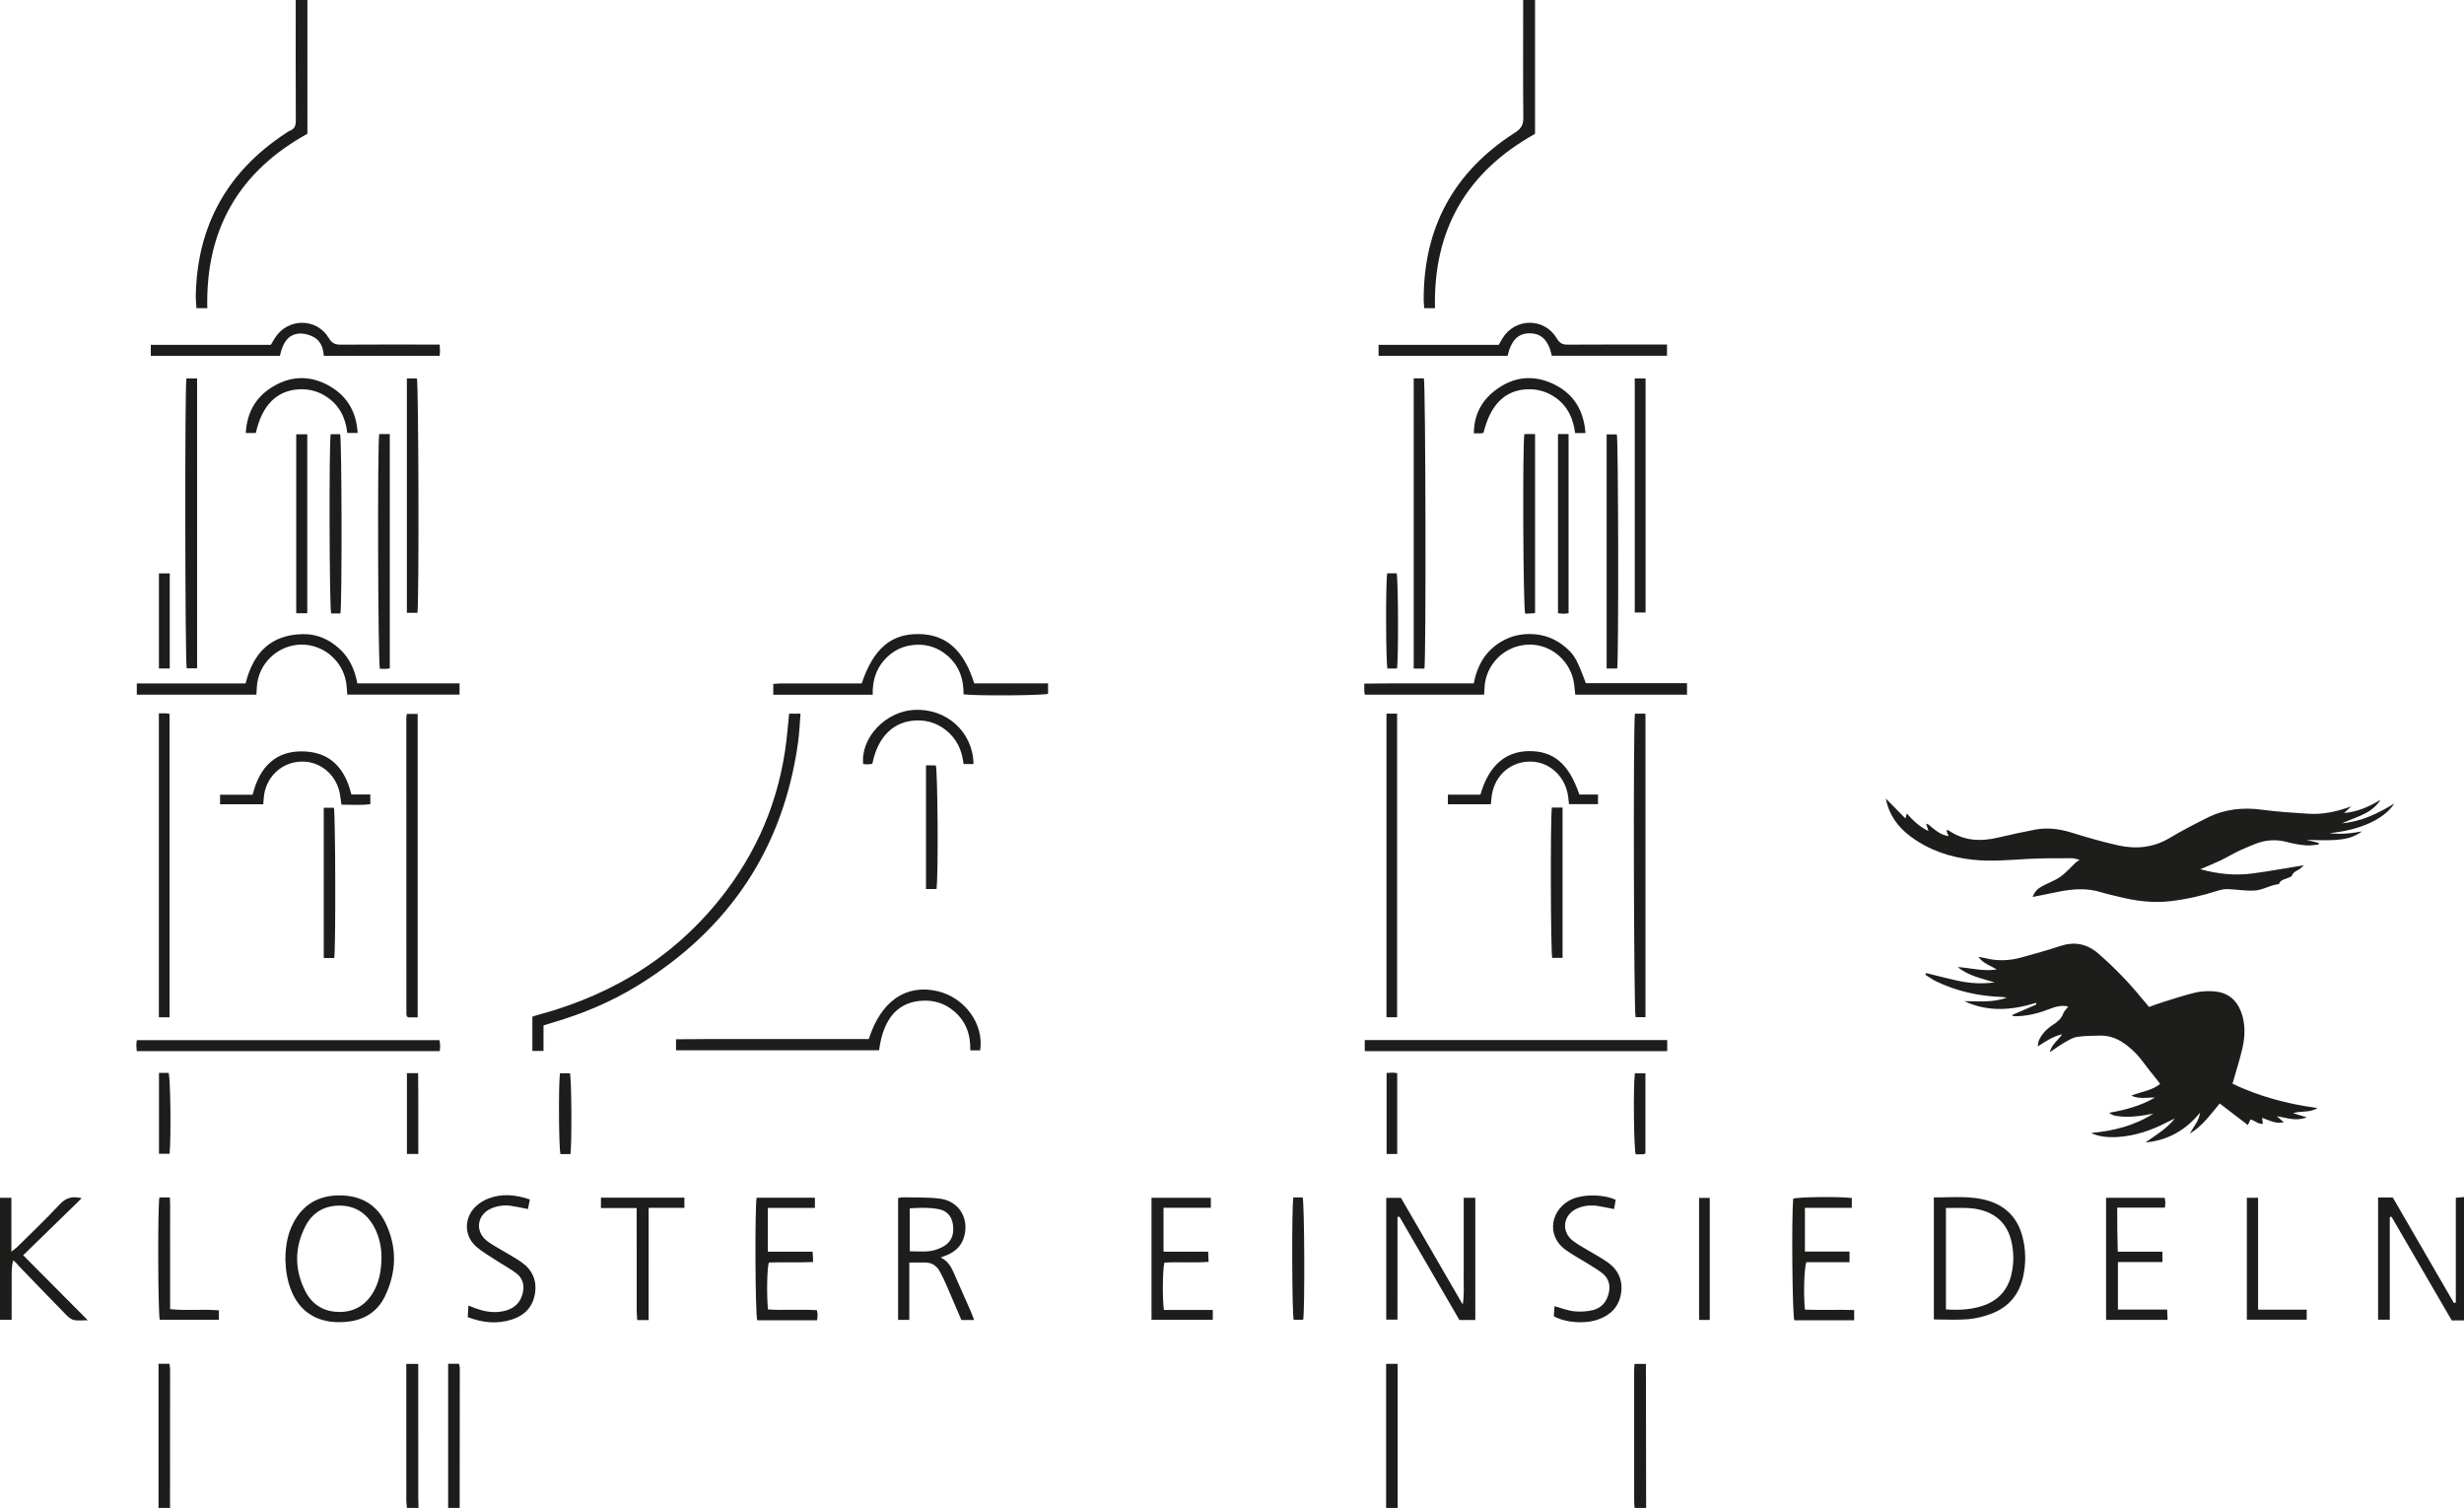 <?xml version="1.0" encoding="UTF-8"?> <svg xmlns="http://www.w3.org/2000/svg" xmlns:xlink="http://www.w3.org/1999/xlink" version="1.1" id="Ebene_2" x="0px" y="0px" width="500px" height="306px" viewBox="0 0 500 306" xml:space="preserve"> <g> <g> <defs> <rect id="SVGID_1_" width="500" height="305.988"></rect> </defs> <clipPath id="SVGID_2_"> <use xlink:href="#SVGID_1_" overflow="visible"></use> </clipPath> <path clip-path="url(#SVGID_2_)" fill="#1D1D1B" d="M500,267.935h-2.492c-4.116-7.086-8.173-14.069-12.229-21.054 c-0.11,0.031-0.225,0.062-0.34,0.098v20.813h-2.372v-24.791h2.988c4.131,7.137,8.262,14.27,12.393,21.396 c0.131-0.036,0.261-0.072,0.391-0.107v-21.243c0.683-0.062,1.174-0.107,1.662-0.148V267.935z"></path> <path clip-path="url(#SVGID_2_)" fill="#1D1D1B" d="M331.699,305.988c-0.031-0.44-0.09-0.88-0.09-1.324 c-0.005-8.824-0.005-17.644-0.005-26.463c0-0.439,0.043-0.88,0.074-1.441h2.313c0.016,9.739,0.03,19.483,0.046,29.229H331.699z"></path> <path clip-path="url(#SVGID_2_)" fill="#1D1D1B" d="M32.166,305.988v-29.26h2.213c0.049,0.379,0.136,0.803,0.136,1.217 c0,9.351-0.005,18.697-0.016,28.043H32.166z"></path> <path clip-path="url(#SVGID_2_)" fill="#1D1D1B" d="M82.588,305.988c-0.046-0.491-0.14-0.987-0.14-1.483 c-0.011-8.712-0.005-17.429-0.005-26.141v-1.604h2.428v1.758c0,8.492,0,16.984,0.005,25.477c0,0.664,0.031,1.329,0.051,1.994 H82.588z"></path> <path clip-path="url(#SVGID_2_)" fill="#1D1D1B" d="M90.938,305.988v-29.26h2.193c0.051,0.266,0.171,0.578,0.171,0.89 c-0.005,9.453-0.015,18.917-0.025,28.37H90.938z"></path> </g> <rect x="281.276" y="276.749" fill="#1D1D1B" width="2.334" height="29.239"></rect> <g> <defs> <rect id="SVGID_3_" width="500" height="305.988"></rect> </defs> <clipPath id="SVGID_4_"> <use xlink:href="#SVGID_3_" overflow="visible"></use> </clipPath> <path clip-path="url(#SVGID_4_)" fill="#1D1D1B" d="M470.272,224.836c-1.546,1.007-3.289,0.526-4.954,1.048 c0.813,0.256,1.629,0.501,2.764,0.844c-2.149,0.854-3.937,0.118-6.056-0.235c0.58,0.512,0.91,0.803,1.398,1.232 c-1.649,0.383-2.906-0.384-4.387-0.895c0.051,0.439,0.092,0.777,0.146,1.222c-0.959,0.087-1.603-0.67-2.503-0.895 c-0.15,0.327-0.309,0.654-0.539,1.135c-1.899-1.452-3.771-2.889-5.711-4.376c-1.892,2.254-3.535,4.606-6.053,6.109 c0.729-1.396,1.848-2.566,2.063-4.249c-2.878,3.538-6.514,5.629-11.079,6.049c2.081-1.488,4.32-2.756,5.954-4.867 c-0.52,0.25-1.043,0.495-1.55,0.757c-3.142,1.625-6.424,2.766-9.989,3c-2.063,0.134-3.906-0.066-5.435-0.813 c4.494-0.409,8.771-1.462,12.617-3.926c-2.587,0.5-5.155,0.899-7.769,0.419c-0.409-0.082-0.795-0.286-1.204-0.588 c3.268-0.578,6.414-1.396,9.293-3.088c-1.545-0.057-3.116,0.373-4.796-0.384c2.017-0.823,4.131-0.992,5.858-2.388 c-0.234-0.312-0.449-0.613-0.68-0.895c-0.858-1.095-1.756-2.152-2.571-3.277c-1.158-1.59-2.498-2.98-4.121-4.101 c-1.459-1.007-3.063-1.569-4.847-1.528c-1.549,0.041-3.116,0.025-4.64,0.266c-0.895,0.144-1.748,0.681-2.563,1.146 c-0.959,0.547-1.854,1.217-2.976,1.963c0.389-1.61,1.661-2.382,2.513-3.645c-1.879,0.429-3.287,1.4-4.962,2.479 c0.11-0.567,0.11-0.926,0.24-1.223c0.588-1.304,1.539-2.311,2.723-3.083c0.943-0.613,1.808-1.242,2.214-2.372 c0.174-0.485,0.623-0.879,1.032-1.437c-1.467-0.332-2.707,0.077-3.921,0.547c-2.198,0.85-4.451,1.411-6.817,1.427 c-0.221,0-0.44-0.021-0.731-0.22c1.664-0.721,3.328-1.437,4.995-2.162c-0.028-0.113-0.054-0.23-0.079-0.343 c-4.906,1.544-9.771,1.901-14.551-0.338c2.881,0.011,5.774,0.338,8.635-0.71c-0.378-0.052-0.759-0.134-1.143-0.144 c-4.611-0.174-9.031-1.155-13.203-3.159c-0.77-0.374-1.465-0.891-2.198-1.34c0.051-0.112,0.11-0.225,0.161-0.338 c2.298,0.558,4.581,1.166,6.896,1.646c2.293,0.471,4.622,0.542,6.989,0.251c-2.582-0.829-5.299-1.319-7.472-3.124 c2.648,0.174,5.225,0.945,7.942,0.485c-1.289-0.767-2.792-1.196-3.743-2.546c0.401,0.066,0.815,0.117,1.21,0.215 c2.543,0.67,5.071,0.598,7.584-0.117c2.566-0.727,5.146-1.412,7.677-2.26c2.957-0.992,5.501-0.563,7.894,1.513 c3.162,2.751,6.063,5.731,8.712,8.968c0.485,0.598,0.994,1.181,1.555,1.84c0.948-0.337,1.817-0.68,2.712-0.95 c2.229-0.686,4.445-1.447,6.713-1.974c1.275-0.291,2.658-0.343,3.967-0.22c2.534,0.245,4.315,1.646,5.241,4.049 c0.938,2.429,0.874,4.934,0.324,7.398c-0.534,2.377-1.304,4.698-2.032,7.28C458.384,222.459,464.194,224.043,470.272,224.836"></path> <path clip-path="url(#SVGID_4_)" fill="#1D1D1B" d="M412.468,182.013c0.365-1.017,0.989-1.656,1.735-2.075 c1.242-0.716,2.656-1.166,3.822-1.979c1.162-0.809,2.116-1.928,3.162-2.909c0.158-0.148,0.353-0.251,0.822-0.583 c-0.689-0.144-1.124-0.322-1.559-0.317c-3.002,0.016-6.01-0.03-9.006,0.144c-3.723,0.215-7.439,0.558-11.161,0.158 c-4.624-0.496-8.901-1.958-12.644-4.76c-2.556-1.912-4.346-4.387-4.959-7.643c1.288,1.309,2.582,2.612,3.975,4.028 c0.126-0.435,0.177-0.634,0.281-0.997c1.253,1.386,2.503,2.664,4.399,3.543c-0.199-0.613-0.324-1.002-0.478-1.482 c0.215,0.076,0.378,0.092,0.483,0.179c1.198,0.972,2.318,2.076,4.066,2.356c-0.166-0.449-0.299-0.787-0.45-1.19 c0.169,0,0.351-0.062,0.445,0.005c3.116,2.173,6.508,2.306,10.066,1.467c2.487-0.588,4.985-1.129,7.498-1.61 c2.508-0.476,4.954-0.153,7.397,0.599c3.132,0.972,6.283,1.892,9.477,2.597c3.627,0.803,7.149,0.461,10.46-1.519 c2.475-1.482,5.052-2.807,7.633-4.1c3.487-1.749,7.179-2.137,11.046-1.621c3.137,0.42,6.304,0.613,9.466,0.818 c2.979,0.194,5.836-0.45,8.679-1.493c-0.396,0.368-0.8,0.736-1.465,1.35c2.933-0.261,5.194-1.386,7.424-2.694 c-0.849,1.324-2.042,2.25-3.413,2.909c-1.388,0.67-2.842,1.196-4.455,1.866c3.982-0.332,7.277-1.983,10.646-4.003 c-2.088,3.251-7.198,5.46-13.208,5.997c0.649,0.051,1.294,0.138,1.938,0.138c0.78,0,1.56-0.046,2.337-0.122 c0.69-0.072,1.375-0.205,2.364-0.358c-2.359,1.697-4.681,1.979-11.271,1.697c0.825,0.21,1.654,0.419,2.487,0.629 c0,0.107-0.005,0.22-0.005,0.332c-0.844,0.067-1.697,0.246-2.531,0.169c-1.266-0.112-2.543-0.312-3.768-0.649 c-2.293-0.629-4.507-0.495-6.69,0.409c-1.027,0.43-2.073,0.818-3.069,1.299c-1.304,0.629-2.544,1.375-3.848,1.999 c-1.293,0.618-2.628,1.146-4.093,1.779c3.543,0.986,7.01,1.329,10.512,0.874c3.44-0.455,6.858-1.094,10.491-1.677 c-0.366,0.332-0.575,0.572-0.831,0.757c-0.572,0.398-1.316,0.547-1.587,1.35c-0.085,0.229-0.54,0.353-0.844,0.48 c-0.64,0.286-1.414,0.343-1.744,1.119c-0.03,0.082-0.176,0.154-0.275,0.164c-1.629,0.169-2.991,1.166-4.712,1.263 c-1.853,0.107-3.63-0.225-5.439-0.291c-0.698-0.026-1.434,0.133-2.111,0.348c-3.129,1.012-6.319,1.723-9.591,2.106 c-3.538,0.408-6.989-0.047-10.407-0.9c-1.188-0.291-2.388-0.547-3.556-0.904c-2.853-0.896-5.711-0.706-8.579-0.134 C416.105,181.276,414.372,181.624,412.468,182.013"></path> <path clip-path="url(#SVGID_4_)" fill="#1D1D1B" d="M160.131,144.819h2.313c-0.168,2.014-0.235,3.947-0.503,5.849 c-3.009,21.59-14.039,37.92-32.521,49.306c-5.371,3.308-11.156,5.731-17.214,7.51c-0.575,0.174-1.155,0.354-1.915,0.589v5.179 h-2.262v-6.953c0.445-0.138,0.954-0.317,1.478-0.455c15.407-4.192,28.25-12.291,37.902-25.123 c7.263-9.658,11.34-20.563,12.398-32.598C159.901,147.079,160.011,146.031,160.131,144.819"></path> <path clip-path="url(#SVGID_4_)" fill="#1D1D1B" d="M299.372,267.854h-3.226c-4.058-6.989-8.114-13.983-12.176-20.978 c-0.125,0.026-0.259,0.052-0.389,0.077c-0.005,6.892,0.005,13.794-0.005,20.818h-2.278v-24.709h2.986 c4.062,7.02,8.198,14.167,12.533,21.651c0.36-2.111,0.161-3.854,0.197-5.583c0.038-1.773,0.005-3.559,0.005-5.337v-5.333v-5.409 h2.352V267.854z"></path> <path clip-path="url(#SVGID_4_)" fill="#1D1D1B" d="M27.761,140.954v-2.28h22.071c1.56-6.217,5.131-9.918,11.69-10 c2.796-0.036,5.204,1.038,7.272,2.889c2.063,1.846,3.183,4.228,3.722,7.102h20.737v2.285H70.474 c-0.046-0.563-0.094-1.155-0.14-1.749c-0.404-4.75-4.461-8.456-9.193-8.4c-4.765,0.061-8.727,3.824-9.021,8.574 c-0.031,0.491-0.056,0.981-0.095,1.58H27.761z"></path> <path clip-path="url(#SVGID_4_)" fill="#1D1D1B" d="M60.011,0h2.367v27.143c-13.816,7.633-20.696,19.372-20.31,35.39h-2.204 c-0.046-0.808-0.151-1.672-0.135-2.536c0.271-14.274,6.449-25.271,18.397-33.058c0.23-0.148,0.46-0.317,0.716-0.415 c0.979-0.383,1.194-1.109,1.188-2.106c-0.036-7.454-0.021-14.909-0.021-22.368V0z"></path> <path clip-path="url(#SVGID_4_)" fill="#1D1D1B" d="M299.058,138.668c0.645-3.405,2.135-6.115,4.878-8.021 c1.932-1.339,4.069-1.994,6.424-1.994c2.855-0.005,5.335,0.946,7.472,2.812c1.685,1.478,2.203,2.429,3.968,7.163h20.532v2.332 h-22.678c-0.068-0.644-0.138-1.293-0.204-1.938c-0.519-4.76-4.66-8.4-9.346-8.216c-4.796,0.189-8.622,3.957-8.862,8.732 c-0.028,0.435-0.049,0.869-0.08,1.417h-24.192c-0.051-0.256-0.115-0.465-0.125-0.675c-0.021-0.439-0.005-0.884-0.005-1.564 c1.889-0.015,3.696-0.036,5.509-0.046c1.835-0.005,3.668,0,5.506,0h5.501H299.058z"></path> <path clip-path="url(#SVGID_4_)" fill="#1D1D1B" d="M311.494,27.158c-13.868,7.735-20.676,19.453-20.302,35.379h-2.173 c-0.044-0.552-0.12-1.135-0.12-1.728c-0.039-14.709,6.191-26.013,18.553-33.917c1.256-0.803,1.68-1.59,1.665-3.032 c-0.074-7.336-0.031-14.683-0.031-22.025V0.005h2.408V27.158z"></path> <path clip-path="url(#SVGID_4_)" fill="#1D1D1B" d="M176.294,210.843c2.467-7.726,7.551-11.202,13.942-9.719 c5.55,1.288,9.481,6.692,8.656,12.009h-2.001c0.079-3.246-0.905-5.981-3.402-8.031c-1.738-1.437-3.753-2.111-6.015-2.051 c-5.161,0.123-8.242,3.503-9.087,10.072h-41.208v-2.239c2.109-0.016,4.256-0.036,6.396-0.041c2.173-0.005,4.34,0,6.508,0h6.675 h6.508h6.503H176.294z"></path> <path clip-path="url(#SVGID_4_)" fill="#1D1D1B" d="M77.417,255.112c-0.005-1.86-0.388-4.146-1.549-6.237 c-1.529-2.756-3.875-4.259-7.038-4.238c-3.098,0.021-5.476,1.473-6.874,4.213c-2.209,4.341-2.214,8.789-0.016,13.129 c1.419,2.802,3.847,4.259,7.02,4.238c3.101-0.021,5.389-1.513,6.889-4.197C76.962,260.031,77.374,257.868,77.417,255.112 M57.91,255.558c0.025-2.746,0.439-5.205,1.644-7.46c1.989-3.747,5.151-5.547,9.372-5.531c4.215,0.01,7.469,1.779,9.307,5.593 c2.398,4.965,2.247,10.041-0.161,14.96c-1.598,3.257-4.451,4.872-8.042,5.123c-1.104,0.081-2.239,0.071-3.323-0.113 c-3.571-0.603-6.048-2.643-7.482-5.956C58.276,259.995,57.966,257.694,57.91,255.558"></path> <path clip-path="url(#SVGID_4_)" fill="#1D1D1B" d="M27.749,213.287c-0.036-0.537-0.082-0.916-0.087-1.299 c0-0.271,0.062-0.542,0.115-0.926h61.405c0.046,0.384,0.125,0.752,0.136,1.125c0.01,0.322-0.054,0.654-0.09,1.1H27.749z"></path> </g> <rect x="276.94" y="211.047" fill="#1D1D1B" width="61.374" height="2.25"></rect> <g> <defs> <rect id="SVGID_5_" width="500" height="305.988"></rect> </defs> <clipPath id="SVGID_6_"> <use xlink:href="#SVGID_5_" overflow="visible"></use> </clipPath> <path clip-path="url(#SVGID_6_)" fill="#1D1D1B" d="M394.875,245.123v20.588c2.712,0.158,5.351,0.062,7.889-0.895 c2.922-1.104,4.719-3.236,5.409-6.278c0.499-2.204,0.499-4.412-0.01-6.61c-0.714-3.119-2.562-5.246-5.629-6.242 C400.054,244.877,397.508,245.148,394.875,245.123 M392.421,267.735v-24.765c3.848,0.035,7.633-0.43,11.307,0.767 c3.507,1.14,5.713,3.579,6.649,7.106c0.729,2.725,0.769,5.501,0.153,8.262c-0.809,3.574-2.933,6.104-6.325,7.424 c-1.533,0.593-3.2,1.018-4.839,1.16C397.117,267.884,394.84,267.735,392.421,267.735"></path> <path clip-path="url(#SVGID_6_)" fill="#1D1D1B" d="M37.828,76.796h2.167v58.82h-2.109 C37.557,134.456,37.478,78.698,37.828,76.796"></path> <path clip-path="url(#SVGID_6_)" fill="#1D1D1B" d="M289.05,135.672h-2.178V76.775h2.063 C289.29,77.941,289.405,133.137,289.05,135.672"></path> <path clip-path="url(#SVGID_6_)" fill="#1D1D1B" d="M177.092,140.974h-20.177v-2.193c0.514-0.036,1.094-0.103,1.675-0.103 c4.839-0.01,9.681-0.005,14.517-0.005h1.749c2.387-7.045,5.933-10.077,11.583-10.011c5.526,0.057,9.154,3.247,11.25,10.005h14.988 v2.122c-1.1,0.348-14.778,0.445-17.15,0.097c0.041-3.169-0.948-5.961-3.502-8.037c-1.708-1.381-3.691-2.081-5.869-2.025 c-2.682,0.056-4.964,1.115-6.749,3.145C177.667,135.943,177.033,138.316,177.092,140.974"></path> <path clip-path="url(#SVGID_6_)" fill="#1D1D1B" d="M184.615,253.906c1.506,0,2.853,0.138,4.151-0.046 c1.01-0.144,2.063-0.542,2.927-1.084c1.575-1.007,1.94-2.618,1.665-4.392c-0.269-1.667-1.248-2.715-2.896-3.027 c-1.904-0.367-3.832-0.296-5.846-0.163V253.906z M197.68,267.848h-2.594c-1.007-2.347-1.997-4.693-3.017-7.029 c-0.424-0.972-0.864-1.933-1.378-2.848c-0.644-1.146-1.633-1.795-2.993-1.784c-0.989,0.005-1.979,0-3.178,0v11.636h-2.272v-24.725 c0.355-0.051,0.724-0.153,1.089-0.143c2.498,0.066,5.026-0.051,7.487,0.286c3.857,0.542,5.926,4.11,4.778,7.833 c-0.48,1.579-1.529,2.684-2.993,3.404c-0.494,0.24-1.015,0.409-1.728,0.695c1.879,0.874,2.423,2.598,3.136,4.192 c1.025,2.28,2.025,4.57,3.027,6.866C197.259,266.724,197.44,267.234,197.68,267.848"></path> <path clip-path="url(#SVGID_6_)" fill="#1D1D1B" d="M16.578,243.139c-4.026,3.922-7.878,7.685-11.874,11.575 c4.31,4.33,8.556,8.604,13.111,13.186c-1.207,0-2.032,0.122-2.802-0.041c-0.534-0.112-1.069-0.532-1.473-0.936 c-3.233-3.303-6.439-6.621-9.642-9.949c-0.384-0.394-0.675-0.869-1.214-1.217c-0.404,1.386-0.299,2.689-0.314,3.978 c-0.021,1.334-0.005,2.669-0.005,4.003v4.069h-2.367v-24.75h2.313v10.921c0.593-0.476,0.938-0.7,1.227-0.981 c2.883-2.858,5.831-5.66,8.599-8.63C13.354,243.067,14.614,242.663,16.578,243.139"></path> <path clip-path="url(#SVGID_6_)" fill="#1D1D1B" d="M314.899,72.195c-0.675-3.104-2.084-4.535-4.44-4.561 c-2.38-0.021-3.799,1.386-4.532,4.565h-26.182v-2.229h24.379c0.314-0.552,0.524-0.936,0.754-1.309 c2.593-4.213,8.536-4.233,11.049,0.025c0.57,0.966,1.16,1.258,2.219,1.248c6.063-0.041,12.119-0.021,18.178-0.021h1.95v2.28 H314.899z"></path> <path clip-path="url(#SVGID_6_)" fill="#1D1D1B" d="M89.22,69.915c0.03,0.634,0.061,1.018,0.066,1.396 c0,0.271-0.046,0.542-0.077,0.895H65.702c-0.105-1.483-0.544-2.945-1.933-3.748c-0.785-0.45-1.759-0.762-2.653-0.777 c-2.298-0.046-3.671,1.462-4.325,4.535H30.599v-2.239H54.95c0.312-0.521,0.56-0.946,0.82-1.365 c2.577-4.121,8.482-4.177,10.954-0.01c0.66,1.115,1.36,1.345,2.513,1.334c6.004-0.046,12.009-0.021,18.014-0.021H89.22z"></path> <path clip-path="url(#SVGID_6_)" fill="#1D1D1B" d="M32.24,144.742c0.57,0,1.01-0.01,1.45,0.005 c0.209,0.005,0.419,0.062,0.713,0.118v61.561H32.24V144.742z"></path> <path clip-path="url(#SVGID_6_)" fill="#1D1D1B" d="M84.756,206.446h-1.948c-0.08-0.072-0.125-0.103-0.164-0.148 c-0.036-0.036-0.082-0.077-0.1-0.123c-0.036-0.163-0.082-0.332-0.082-0.49c-0.01-19.96-0.01-39.914-0.01-59.874 c0-0.271,0.051-0.542,0.092-0.94h2.211V206.446z"></path> </g> <rect x="281.346" y="144.809" fill="#1D1D1B" width="2.159" height="61.611"></rect> <g> <defs> <rect id="SVGID_7_" width="500" height="305.988"></rect> </defs> <clipPath id="SVGID_8_"> <use xlink:href="#SVGID_7_" overflow="visible"></use> </clipPath> <path clip-path="url(#SVGID_8_)" fill="#1D1D1B" d="M331.761,144.809h2.142v61.586h-2.009 C331.535,205.239,331.395,147.718,331.761,144.809"></path> <path clip-path="url(#SVGID_8_)" fill="#1D1D1B" d="M236.183,265.818h9.921v1.999h-12.439v-24.761h12.043v2.025h-9.602v8.9h9.052 c0.031,0.711,0.057,1.294,0.095,2.071c-3.057,0.229-6.038-0.026-8.97,0.158C235.928,257.47,235.848,263.487,236.183,265.818"></path> <path clip-path="url(#SVGID_8_)" fill="#1D1D1B" d="M439.851,267.833h-12.482v-24.776h11.89c0.054,0.328,0.127,0.645,0.143,0.962 c0.011,0.271-0.054,0.542-0.104,1.032h-9.665c0,3.078,0.01,5.931,0.109,8.938h9.067v2.101h-9.036v9.647h9.984 C439.786,266.498,439.813,267.076,439.851,267.833"></path> <path clip-path="url(#SVGID_8_)" fill="#1D1D1B" d="M375.774,243.093v1.999h-9.515v8.865h9.052v2.163h-8.772 c-0.445,1.288-0.586,6.574-0.284,9.622c3.267,0.133,6.582-0.016,9.995,0.086v2.076h-6.166h-5.979 c-0.409-1.253-0.573-20.752-0.23-24.674C365.015,242.878,372.922,242.771,375.774,243.093"></path> <path clip-path="url(#SVGID_8_)" fill="#1D1D1B" d="M155.809,253.993h9.098c0.031,0.7,0.064,1.283,0.1,2.091 c-3.073,0.158-6.051-0.01-8.993,0.103c-0.368,1.212-0.468,6.723-0.168,9.529c3.257,0.194,6.57-0.035,9.911,0.133 c0.069,0.384,0.151,0.649,0.156,0.91c0,0.327-0.061,0.645-0.11,1.146h-6.186h-5.959c-0.409-1.232-0.498-22.879-0.12-24.867h11.826 v2.065h-9.553V253.993z"></path> <path clip-path="url(#SVGID_8_)" fill="#1D1D1B" d="M76.947,88.084h2.147v47.527c-0.294,0.046-0.504,0.097-0.718,0.107 c-0.44,0.01-0.875,0-1.289,0C76.701,134.471,76.574,90.574,76.947,88.084"></path> <path clip-path="url(#SVGID_8_)" fill="#1D1D1B" d="M84.71,124.348h-2.147V76.801h2.038 C84.935,77.952,85.061,121.618,84.71,124.348"></path> </g> <rect x="331.728" y="76.796" fill="#1D1D1B" width="2.195" height="47.491"></rect> <g> <defs> <rect id="SVGID_9_" width="500" height="305.988"></rect> </defs> <clipPath id="SVGID_10_"> <use xlink:href="#SVGID_9_" overflow="visible"></use> </clipPath> <path clip-path="url(#SVGID_10_)" fill="#1D1D1B" d="M328.166,135.647h-2.145V88.146h2.073 C328.396,89.281,328.491,133.275,328.166,135.647"></path> <path clip-path="url(#SVGID_10_)" fill="#1D1D1B" d="M327.859,243.466c-0.115,0.649-0.22,1.243-0.33,1.877 c-1.173-0.23-2.246-0.471-3.33-0.64c-1.46-0.225-2.899-0.056-4.244,0.553c-2.712,1.237-3.205,4.494-0.923,6.406 c0.929,0.776,2.043,1.334,3.078,1.973c1.378,0.844,2.817,1.58,4.126,2.511c2.183,1.554,3.142,3.722,2.691,6.396 c-0.455,2.669-2.127,4.325-4.629,5.205c-2.705,0.951-6.57,0.685-8.993-0.654c0.041-0.64,0.084-1.34,0.13-2.051 c1.409,0.389,2.659,0.895,3.952,1.038c1.248,0.133,2.572,0.066,3.786-0.22c1.738-0.419,2.838-1.626,3.272-3.431 c0.408-1.708-0.036-3.108-1.398-4.151c-1.01-0.767-2.13-1.4-3.214-2.081c-1.367-0.854-2.802-1.61-4.1-2.551 c-4.236-3.067-2.912-8.492,1.329-10.343C321.366,242.306,325.356,242.306,327.859,243.466"></path> <path clip-path="url(#SVGID_10_)" fill="#1D1D1B" d="M107.522,243.385c-0.156,0.782-0.271,1.37-0.388,1.953 c-1.187-0.23-2.27-0.476-3.359-0.64c-1.403-0.215-2.786-0.041-4.09,0.517c-2.833,1.232-3.361,4.52-0.995,6.482 c0.933,0.767,2.048,1.324,3.088,1.963c1.373,0.844,2.817,1.58,4.121,2.516c2.183,1.57,3.106,3.753,2.638,6.416 c-0.46,2.675-2.145,4.356-4.663,5.164c-2.976,0.961-5.913,0.66-8.955-0.485c0.043-0.731,0.08-1.427,0.128-2.347 c0.565,0.215,1,0.383,1.434,0.547c2.025,0.746,4.098,1.068,6.214,0.45c1.79-0.521,2.942-1.667,3.382-3.543 c0.386-1.651-0.021-3.032-1.324-4.024c-1.237-0.93-2.627-1.656-3.921-2.51c-1.483-0.981-3.085-1.841-4.361-3.037 c-2.367-2.214-2.272-5.798,0.089-8.021c0.711-0.67,1.605-1.222,2.518-1.574C101.843,242.132,104.621,242.423,107.522,243.385"></path> </g> <rect x="60.111" y="88.125" fill="#1D1D1B" width="2.242" height="36.315"></rect> <g> <defs> <rect id="SVGID_11_" width="500" height="305.988"></rect> </defs> <clipPath id="SVGID_12_"> <use xlink:href="#SVGID_11_" overflow="visible"></use> </clipPath> <path clip-path="url(#SVGID_12_)" fill="#1D1D1B" d="M309.326,88.074h2.173v36.351c-0.688,0.036-1.362,0.072-2.007,0.107 C309.073,123.254,308.943,90.437,309.326,88.074"></path> <path clip-path="url(#SVGID_12_)" fill="#1D1D1B" d="M131.624,267.863h-2.321c-0.036-0.664-0.105-1.293-0.105-1.933 c-0.01-6.222-0.005-12.438-0.005-18.655v-2.143h-7.25v-2.106h16.94v2.061h-7.26v11.503V267.863z"></path> <path clip-path="url(#SVGID_12_)" fill="#1D1D1B" d="M44.656,163.198v-1.933h6.603c1.414-5.669,4.731-9.105,10.706-8.778 c5.256,0.292,8.114,3.63,9.328,8.727h3.85v1.969c-1.907,0.256-3.822,0.092-5.854,0.097c-0.095-0.659-0.179-1.242-0.261-1.825 c-0.549-4.064-3.932-7.035-7.891-6.917c-4.151,0.117-7.39,3.333-7.628,7.557c-0.016,0.332-0.056,0.659-0.092,1.104H44.656z"></path> <path clip-path="url(#SVGID_12_)" fill="#1D1D1B" d="M300.407,161.256c1.634-5.772,4.975-8.737,9.706-8.84 c5.105-0.097,8.236,2.521,10.376,8.81h3.781v1.942h-5.885c-0.051-0.445-0.104-0.926-0.156-1.4 c-0.519-4.274-3.905-7.357-7.968-7.229c-4.21,0.128-7.377,3.328-7.638,7.725c-0.023,0.276-0.059,0.548-0.1,0.931h-8.718v-1.938 H300.407z"></path> <path clip-path="url(#SVGID_12_)" fill="#1D1D1B" d="M69.076,124.476h-1.879c-0.36-1.232-0.445-34.356-0.095-36.376 c0.629,0,1.273,0,1.922,0C69.36,89.301,69.426,122.508,69.076,124.476"></path> <path clip-path="url(#SVGID_12_)" fill="#1D1D1B" d="M316.151,88.084h2.147v36.33c-0.345,0.051-0.613,0.123-0.879,0.123 c-0.384-0.005-0.765-0.056-1.269-0.102V88.084z"></path> <path clip-path="url(#SVGID_12_)" fill="#1D1D1B" d="M314.912,163.863h2.167v30.507h-2.099 C314.666,193.235,314.582,166.031,314.912,163.863"></path> </g> <polygon fill="#1D1D1B" points="458.218,265.752 468.087,265.752 468.087,267.787 455.935,267.787 455.935,243.052 458.218,243.052 "></polygon> <g> <defs> <rect id="SVGID_13_" width="500" height="305.988"></rect> </defs> <clipPath id="SVGID_14_"> <use xlink:href="#SVGID_13_" overflow="visible"></use> </clipPath> <path clip-path="url(#SVGID_14_)" fill="#1D1D1B" d="M32.345,242.99h2.129c0.095,1.902,0.031,3.773,0.041,5.64 c0.013,1.892,0.007,3.783,0.007,5.67v5.501v5.839c3.308,0.373,6.57-0.036,9.898,0.255v1.907H32.421 C32.066,266.678,31.972,245.117,32.345,242.99"></path> <path clip-path="url(#SVGID_14_)" fill="#1D1D1B" d="M65.697,194.396v-30.496h2.058c0.314,1.201,0.396,28.39,0.072,30.496H65.697z "></path> <path clip-path="url(#SVGID_14_)" fill="#1D1D1B" d="M321.725,87.875h-2.104c-0.365-2.97-1.513-5.48-4.005-7.214 c-1.7-1.186-3.579-1.743-5.655-1.667c-4.558,0.168-7.51,3.067-8.929,8.845c-0.185,0.031-0.398,0.087-0.608,0.097 c-0.381,0.021-0.77,0.005-1.35,0.005c0.03-3.671,1.495-6.529,4.246-8.661c3.712-2.883,7.835-3.354,12.056-1.283 C319.332,79.94,321.385,83.264,321.725,87.875"></path> <path clip-path="url(#SVGID_14_)" fill="#1D1D1B" d="M51.913,87.86h-2.037c0.225-4.024,1.899-7.122,5.199-9.223 c3.909-2.485,8.009-2.551,11.981-0.194c3.481,2.061,5.269,5.23,5.519,9.407h-2.109c-0.325-3.088-1.624-5.701-4.341-7.429 c-1.692-1.079-3.551-1.549-5.555-1.416C56.105,79.291,53.163,82.262,51.913,87.86"></path> <path clip-path="url(#SVGID_14_)" fill="#1D1D1B" d="M197.545,155.039h-2.02c-0.309-2.858-1.434-5.261-3.74-7.004 c-1.654-1.252-3.538-1.866-5.596-1.846c-4.76,0.041-8.032,3.18-9.172,8.789c-0.289,0.041-0.604,0.112-0.916,0.123 c-0.324,0.01-0.644-0.041-0.948-0.066c-0.524-5.343,4.555-10.69,10.345-10.987C192.084,143.704,197.44,148.521,197.545,155.039"></path> <path clip-path="url(#SVGID_14_)" fill="#1D1D1B" d="M190.037,180.397h-2.129V155.3h1.984 C190.283,156.358,190.436,177.58,190.037,180.397"></path> <path clip-path="url(#SVGID_14_)" fill="#1D1D1B" d="M262.446,242.99h1.892c0.366,1.197,0.461,22.711,0.105,24.816h-1.928 C262.181,266.667,262.091,245.133,262.446,242.99"></path> </g> <rect x="344.784" y="243.078" fill="#1D1D1B" width="2.163" height="24.76"></rect> <g> <defs> <rect id="SVGID_15_" width="500" height="305.988"></rect> </defs> <clipPath id="SVGID_16_"> <use xlink:href="#SVGID_15_" overflow="visible"></use> </clipPath> <path clip-path="url(#SVGID_16_)" fill="#1D1D1B" d="M281.501,116.337h1.91c0.329,1.232,0.394,17.398,0.063,19.315h-1.933 C281.218,134.445,281.161,118.116,281.501,116.337"></path> </g> <rect x="32.25" y="116.352" fill="#1D1D1B" width="2.193" height="19.295"></rect> <g> <defs> <rect id="SVGID_17_" width="500" height="305.988"></rect> </defs> <clipPath id="SVGID_18_"> <use xlink:href="#SVGID_17_" overflow="visible"></use> </clipPath> <path clip-path="url(#SVGID_18_)" fill="#1D1D1B" d="M115.756,234.182h-2.027c-0.335-1.242-0.414-14.233-0.1-16.391h2.027 C115.976,218.982,116.068,231.661,115.756,234.182"></path> <path clip-path="url(#SVGID_18_)" fill="#1D1D1B" d="M333.895,234.064c-0.199,0.066-0.345,0.153-0.503,0.158 c-0.496,0.016-0.995,0.005-1.47,0.005c-0.384-1.196-0.515-13.676-0.174-16.432h2.146V234.064z"></path> <path clip-path="url(#SVGID_18_)" fill="#1D1D1B" d="M32.26,217.709h1.958c0.381,1.196,0.517,13.047,0.194,16.406H32.26V217.709z"></path> <path clip-path="url(#SVGID_18_)" fill="#1D1D1B" d="M281.368,217.729c0.512-0.036,0.895-0.071,1.271-0.071 c0.269,0,0.534,0.066,0.885,0.107v16.391h-2.155V217.729z"></path> <path clip-path="url(#SVGID_18_)" fill="#1D1D1B" d="M84.884,234.161h-2.311v-16.406h2.272 C84.915,223.195,84.861,228.604,84.884,234.161"></path> </g> </g> </svg> 